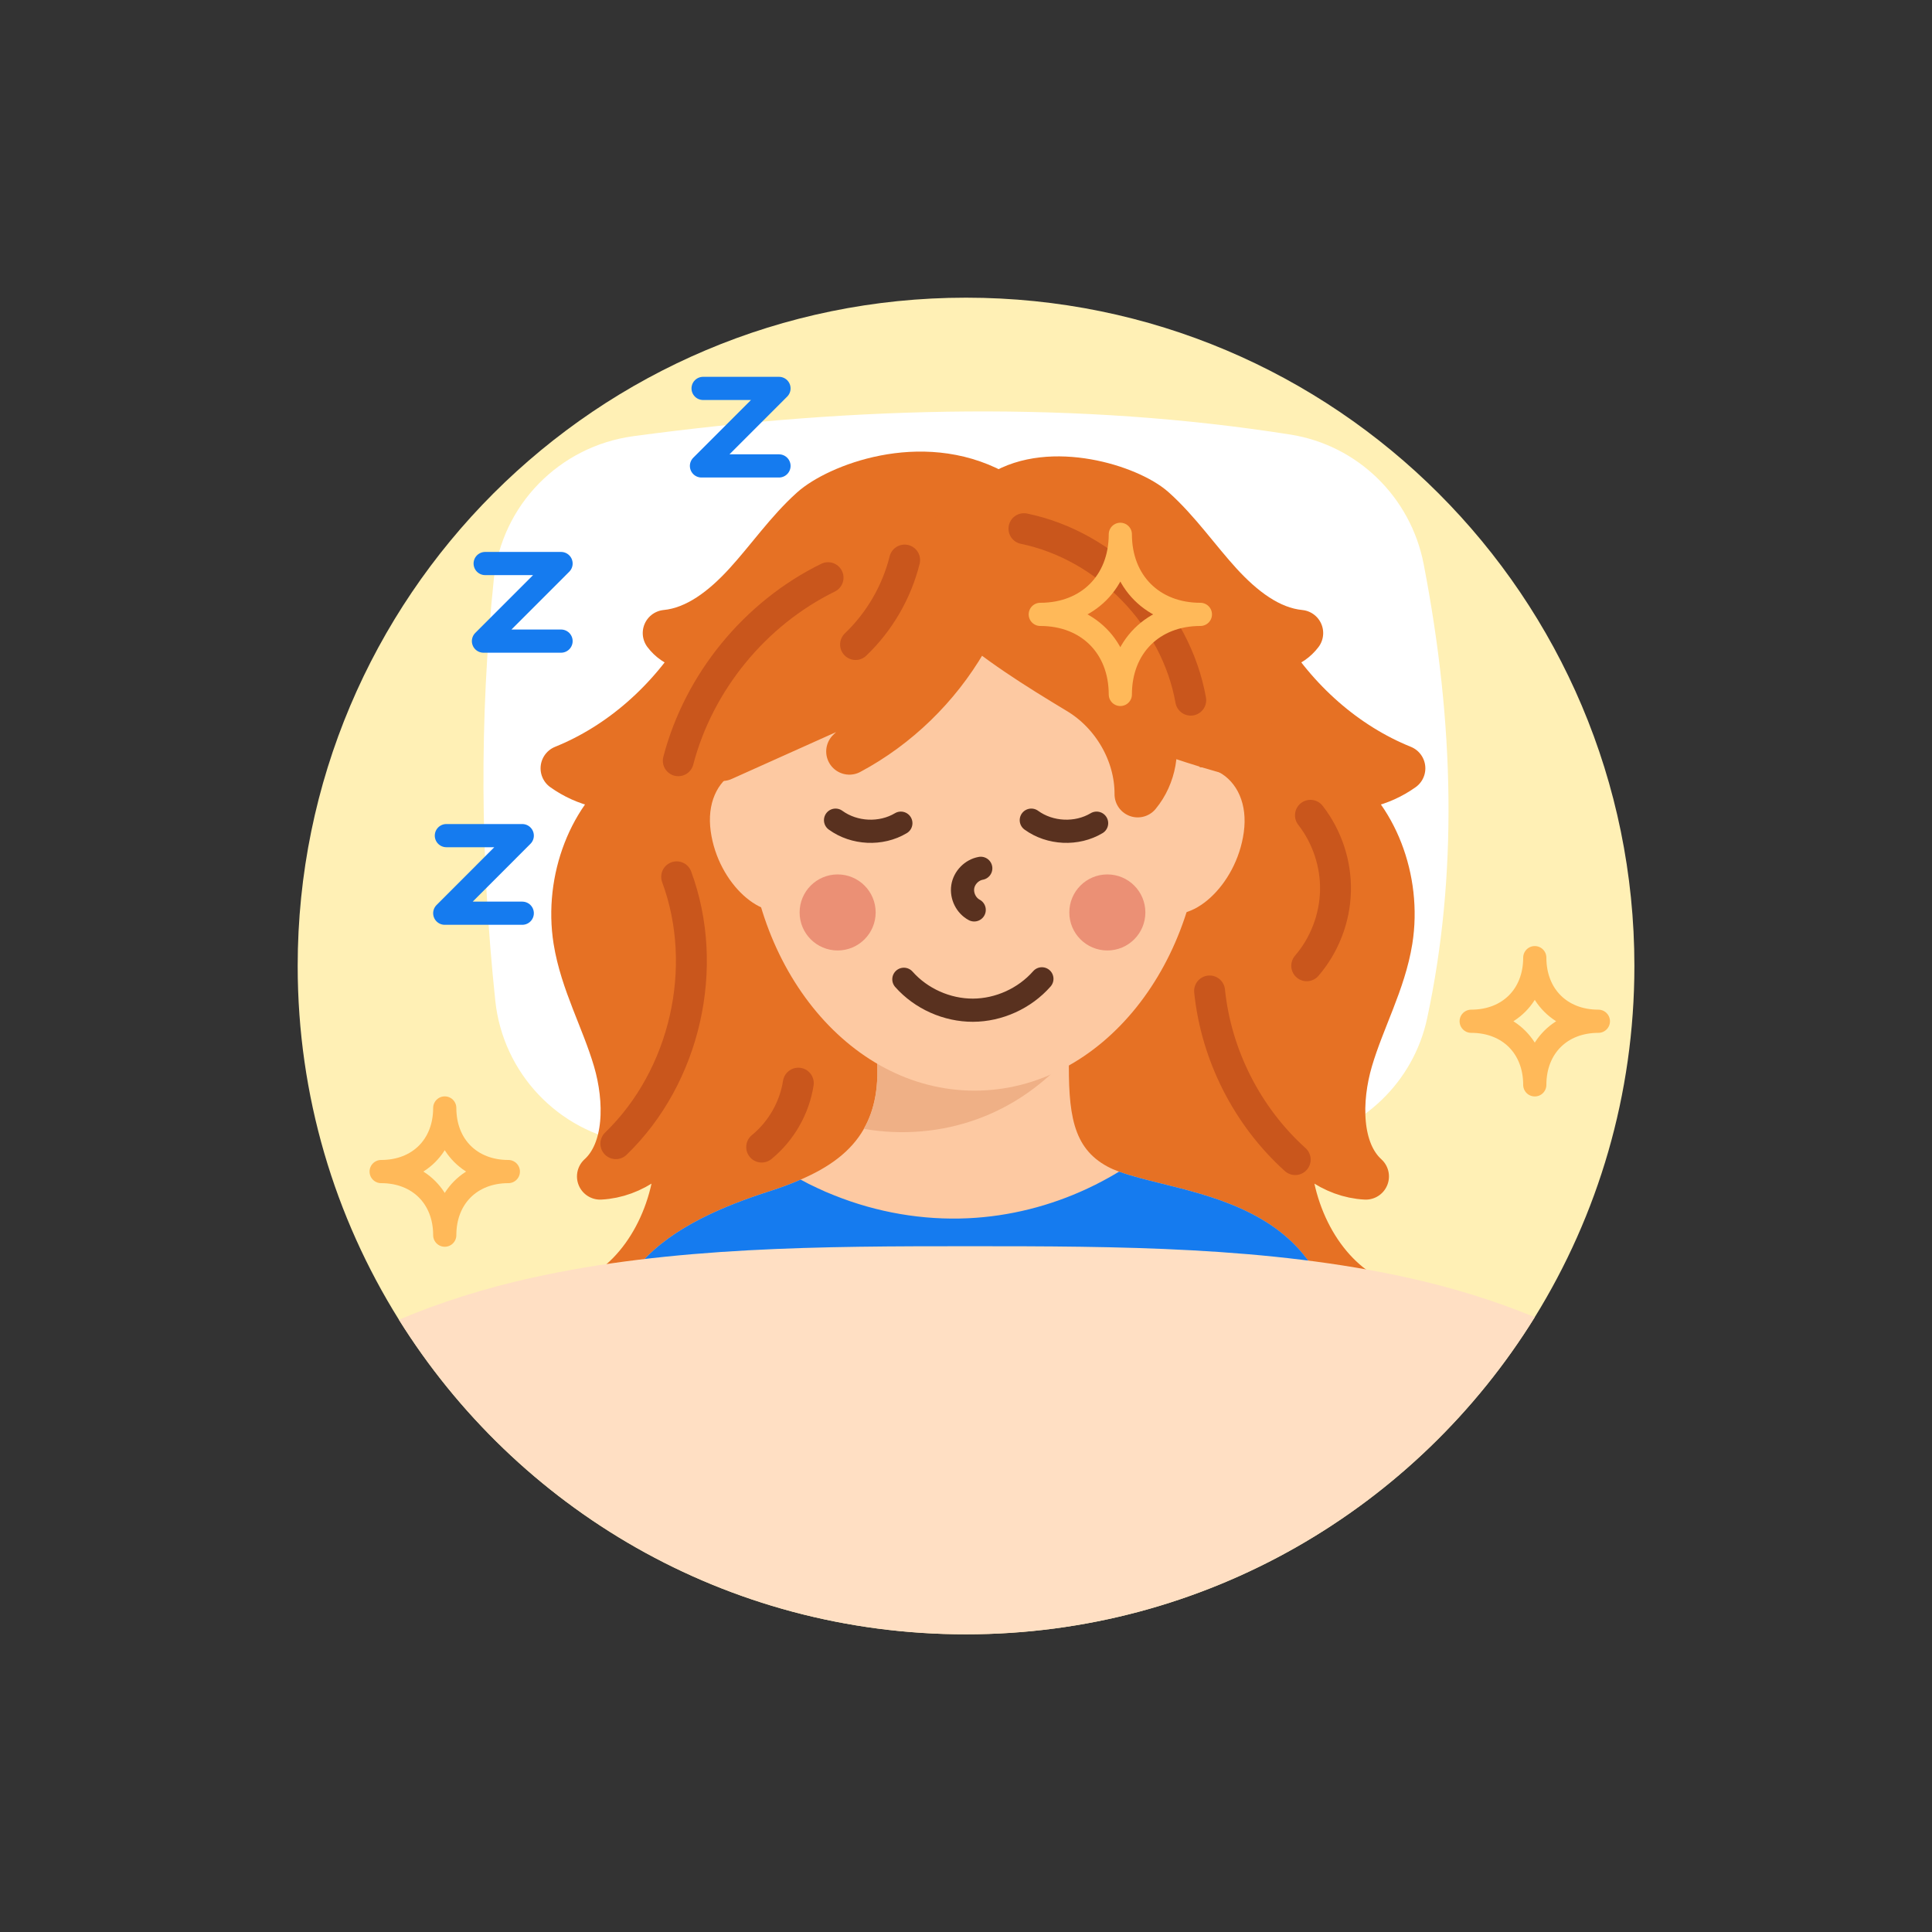 <?xml version="1.0" encoding="UTF-8"?>
<svg id="Layer_1" data-name="Layer 1" xmlns="http://www.w3.org/2000/svg" viewBox="0 0 250 250">
  <rect x="0" y="0" width="250" height="250" fill="#333333" stroke="none"/>
  <defs>
    <style>
      .cls-1 {
        fill: #157bef;
      }

      .cls-2 {
        fill: #fff0b5;
      }

      .cls-3 {
        fill: #efb086;
      }

      .cls-4 {
        stroke: #ffb959;
      }

      .cls-4, .cls-5, .cls-6, .cls-7 {
        stroke-width: 3px;
      }

      .cls-4, .cls-8, .cls-6, .cls-9, .cls-7 {
        stroke-linecap: round;
        stroke-linejoin: round;
      }

      .cls-4, .cls-6, .cls-9, .cls-7 {
        fill: none;
      }

      .cls-5 {
        stroke: #fdc9a2;
        stroke-miterlimit: 10;
      }

      .cls-5, .cls-10 {
        fill: #fdc9a2;
      }

      .cls-8 {
        fill: #e67124;
        stroke: #e67124;
        stroke-width: 6px;
      }

      .cls-6 {
        stroke: #157bef;
      }

      .cls-11 {
        fill: #fff;
      }

      .cls-12 {
        fill: #ffdfc3;
      }

      .cls-9 {
        stroke: #c9561c;
        stroke-width: 4px;
      }

      .cls-13 {
        fill: #eb9075;
      }

      .cls-7 {
        stroke: #59311f;
      }
    </style>
  </defs>
  <path class="cls-2" d="M211.49,125c0,16.67-4.72,32.24-12.89,45.44-15.24,24.63-42.5,41.04-73.6,41.04s-58.11-16.26-73.38-40.71c-8.3-13.27-13.1-28.96-13.1-45.77,0-47.76,38.72-86.48,86.48-86.48s86.49,38.72,86.49,86.48Z"/>
  <path class="cls-11" d="M167.97,147.87c-27.77,5.12-56.65,4.83-86.45.03-9.3-1.5-16.45-9.05-17.43-18.42-1.93-18.35-2.08-36.53-.19-54.52,1.01-9.61,8.49-17.23,18.07-18.52,29.25-3.95,57.7-4.5,84.99-.21,8.71,1.37,15.58,8.09,17.26,16.75,4.01,20.71,4.4,40.37.45,58.8-1.77,8.25-8.4,14.57-16.7,16.1Z"/>
  <path class="cls-8" d="M129.6,63.92c6.37-3.97,16.49-.79,19.64,2.03s5.66,6.48,8.56,9.65,6.4,5.93,10.42,6.32c-1.24,1.64-3.36,2.27-5.05,1.5,4.45,7.37,10.91,13.03,18.27,16-2.83,2.01-6.25,2.8-9.45,2.19,5.81,3.88,9.05,12.23,7.8,20.06-.87,5.41-3.6,10.23-5.14,15.46s-1.56,11.8,2.08,15.1c-4.13-.21-8.01-3.01-9.96-7.18-1.13,8.42,2.24,17.24,8.29,21.7-7.39-1.85-13.95-7.28-17.83-14.73.39,2.74-2.03,5.17-4.4,5.71-2.37.54-4.77-.15-7.17-.11-5.16.09-10.26,3.83-12.63,9.26"/>
  <path class="cls-8" d="M128.53,63.72c-9.42-5.03-20.23-.59-23.38,2.23s-5.66,6.48-8.56,9.65-6.4,5.93-10.42,6.32c1.24,1.64,3.36,2.27,5.05,1.5-4.45,7.37-10.91,13.03-18.27,16,2.83,2.01,6.25,2.8,9.45,2.19-5.81,3.88-9.05,12.23-7.8,20.06.87,5.41,3.6,10.23,5.14,15.46s1.56,11.8-2.08,15.1c4.13-.21,8.01-3.01,9.96-7.18,1.13,8.42-2.24,17.24-8.29,21.7,7.39-1.85,13.95-7.28,17.83-14.73-.39,2.74,2.03,5.17,4.4,5.71s4.77-.15,7.17-.11c5.16.09,10.26,3.83,12.63,9.26"/>
  <g>
    <path class="cls-10" d="M138.7,178.76c-4,.77-8.14,1.17-12.36,1.17-4.81,0-9.51-.52-14.02-1.51,2.67.11,5.41.21,8.16.28,7.05.18,13.07.19,18.22.06Z"/>
    <path class="cls-10" d="M120.48,178.7c-2.75-.07-5.49-.17-8.16-.28,4.52.99,9.21,1.51,14.02,1.51,4.22,0,8.35-.4,12.36-1.17-5.15.13-11.18.12-18.22-.06Z"/>
    <path class="cls-10" d="M169.6,163.59c-.48.43-.96.85-1.45,1.26-.48.4-.98.8-1.48,1.19-8.02,6.29-17.56,10.74-27.96,12.72-5.15.13-11.18.12-18.22-.06-2.75-.07-5.49-.17-8.16-.28-9.85-2.14-18.86-6.51-26.49-12.54-.5-.39-1-.79-1.48-1.2-.48-.4-.96-.82-1.43-1.24,4.15-4.74,11.01-7.48,16.63-9.29,1.43-.46,2.78-.95,4.04-1.51,3.65-1.57,6.49-3.59,8.18-6.55,1.43-2.49,2.04-5.65,1.64-9.8l-.17-1.69,25.22-5.21-.04,2.37c-.02.83-.04,1.65-.06,2.44-.02.84-.04,1.64-.05,2.41-.1,7.43.44,11.9,5,14.35.43.23.93.45,1.48.65,1.54.56,3.47,1.04,5.49,1.54,6.43,1.59,14.69,3.63,19.31,10.44Z"/>
    <path class="cls-1" d="M169.6,163.59c-.48.43-.96.85-1.45,1.26-.48.4-.98.8-1.48,1.19-8.02,6.29-17.56,10.74-27.96,12.72-4,.77-8.14,1.17-12.36,1.17-4.81,0-9.51-.52-14.02-1.51-9.85-2.14-18.86-6.51-26.49-12.54-.5-.39-1-.79-1.48-1.2-.48-.4-.96-.82-1.43-1.24,4.15-4.74,11.01-7.48,16.63-9.29,1.43-.46,2.78-.95,4.04-1.51.7.39,1.42.75,2.14,1.08.73.35,1.47.67,2.22.96,5.48,2.2,11.43,3.24,17.33,2.96,5.33-.25,10.59-1.58,15.42-3.84.69-.32,1.38-.66,2.04-1.02.7-.37,1.38-.76,2.06-1.17,1.54.56,3.47,1.04,5.49,1.54,6.43,1.59,14.69,3.63,19.31,10.44Z"/>
    <path class="cls-3" d="M138.46,129.38l-.04,2.37c-.02.83-.04,1.65-.06,2.44-.02.84-.04,1.64-.05,2.41-3.13,3.63-7.18,6.49-11.68,8.15-4.72,1.75-9.91,2.19-14.86,1.32,1.43-2.49,2.04-5.65,1.64-9.8l-.17-1.69,25.22-5.21Z"/>
  </g>
  <g>
    <ellipse class="cls-5" cx="126.11" cy="104.72" rx="27.96" ry="34.91"/>
    <path class="cls-5" d="M101.24,102.71c-3.17-3.95-8.64-1.55-7.79,4.64.85,6.19,6.21,10.66,8.89,8.59l-1.1-13.23Z"/>
    <path class="cls-5" d="M151.5,102.75c3.23-4.04,8.83-1.58,7.96,4.74-.87,6.32-6.34,10.88-9.07,8.77l1.12-13.51Z"/>
  </g>
  <path class="cls-7" d="M126.91,112.36c-1.17.21-2.15,1.21-2.33,2.39s.43,2.43,1.48,2.99"/>
  <circle class="cls-13" cx="108.39" cy="118.07" r="4.92"/>
  <circle class="cls-13" cx="143.29" cy="118.07" r="4.92"/>
  <path class="cls-7" d="M116.96,126.72c2.23,2.52,5.58,4.01,8.94,4s6.7-1.53,8.92-4.06"/>
  <path class="cls-12" d="M198.6,170.44c-15.24,24.63-42.5,41.04-73.6,41.04s-58.11-16.26-73.38-40.71c5.36-2.27,11.16-4.08,17.08-5.4,18.23-4.06,37.69-4.11,56.81-4.11s38.59.05,56.82,4.11c5.62,1.25,11.14,2.95,16.27,5.07Z"/>
  <path class="cls-8" d="M127.92,77.65c.54-.84,1.1-1.68,1.71-2.54,1.87-2.66,4.23-5.64,4.37-9.03.09-2.15-1.44-1.89-3.41-2.15-1.74-.23-3.5-.32-5.26-.26-7.14.23-14.22,2.82-19.73,7.42-8.54,7.14-10.58,16.54-12.15,26.97,7.21-3.24,14.42-6.48,21.63-9.71-.8,3.39-2.63,6.52-5.17,8.89,6.17-3.3,11.37-8.37,14.89-14.42,1.06-1.82,2.04-3.49,3.11-5.16Z"/>
  <path class="cls-8" d="M163.86,98.29c-4.93-6.64-5.42-15.82-9.86-22.82-3.72-5.85-10.19-9.75-16.97-10.21-4.57-.31-9.21.95-13.1,3.43-1.69,1.08-4.29,2.6-3.92,4.99.32,2.09,2.86,3.81,4.3,5.09,4.76,4.22,9.92,7.43,15.33,10.69,4.56,2.75,7.61,7.96,7.58,13.31,2-2.41,2.62-5.9,1.58-8.85,4.99,1.7,9.88,3.4,15.07,4.38Z"/>
  <path class="cls-7" d="M108.12,106.13c2.42,1.76,5.89,1.92,8.45.39"/>
  <path class="cls-7" d="M133.45,106.13c2.42,1.76,5.89,1.92,8.45.39"/>
  <path class="cls-9" d="M132.5,68.41c10.73,2.22,19.66,11.41,21.58,22.19"/>
  <path class="cls-9" d="M117.06,72.47c-1.03,4.14-3.26,7.98-6.35,10.93"/>
  <path class="cls-9" d="M107.15,74.75c-9.45,4.63-16.72,13.51-19.38,23.69"/>
  <path class="cls-9" d="M87.56,113.46c4.33,11.72,1.11,25.85-7.87,34.53"/>
  <path class="cls-9" d="M103.3,140.16c-.5,3.21-2.22,6.21-4.74,8.27"/>
  <path class="cls-9" d="M156.52,128.23c.85,8.3,4.88,16.24,11.08,21.82"/>
  <path class="cls-9" d="M169.57,105.5c2.16,2.77,3.33,6.3,3.24,9.82s-1.42,6.98-3.72,9.65"/>
  <polyline class="cls-6" points="90.98 50.26 100.8 50.26 90.77 60.29 100.8 60.29"/>
  <polyline class="cls-6" points="62.78 72.92 72.6 72.92 62.56 82.96 72.6 82.96"/>
  <polyline class="cls-6" points="57.76 108.13 67.58 108.13 57.55 118.17 67.58 118.17"/>
  <path class="cls-4" d="M198.6,140.38c0-4.87-3.36-8.23-8.23-8.23,4.87,0,8.23-3.36,8.23-8.23,0,4.87,3.36,8.23,8.23,8.23-4.87,0-8.23,3.36-8.23,8.23Z"/>
  <path class="cls-4" d="M57.55,159.83c0-4.87-3.36-8.23-8.23-8.23,4.87,0,8.23-3.36,8.23-8.23,0,4.87,3.36,8.23,8.23,8.23-4.87,0-8.23,3.36-8.23,8.23Z"/>
  <path class="cls-4" d="M144.97,89.86c0-6.13-4.23-10.36-10.36-10.36,6.13,0,10.36-4.23,10.36-10.36,0,6.13,4.23,10.36,10.36,10.36-6.13,0-10.36,4.23-10.36,10.36Z"/>
</svg>